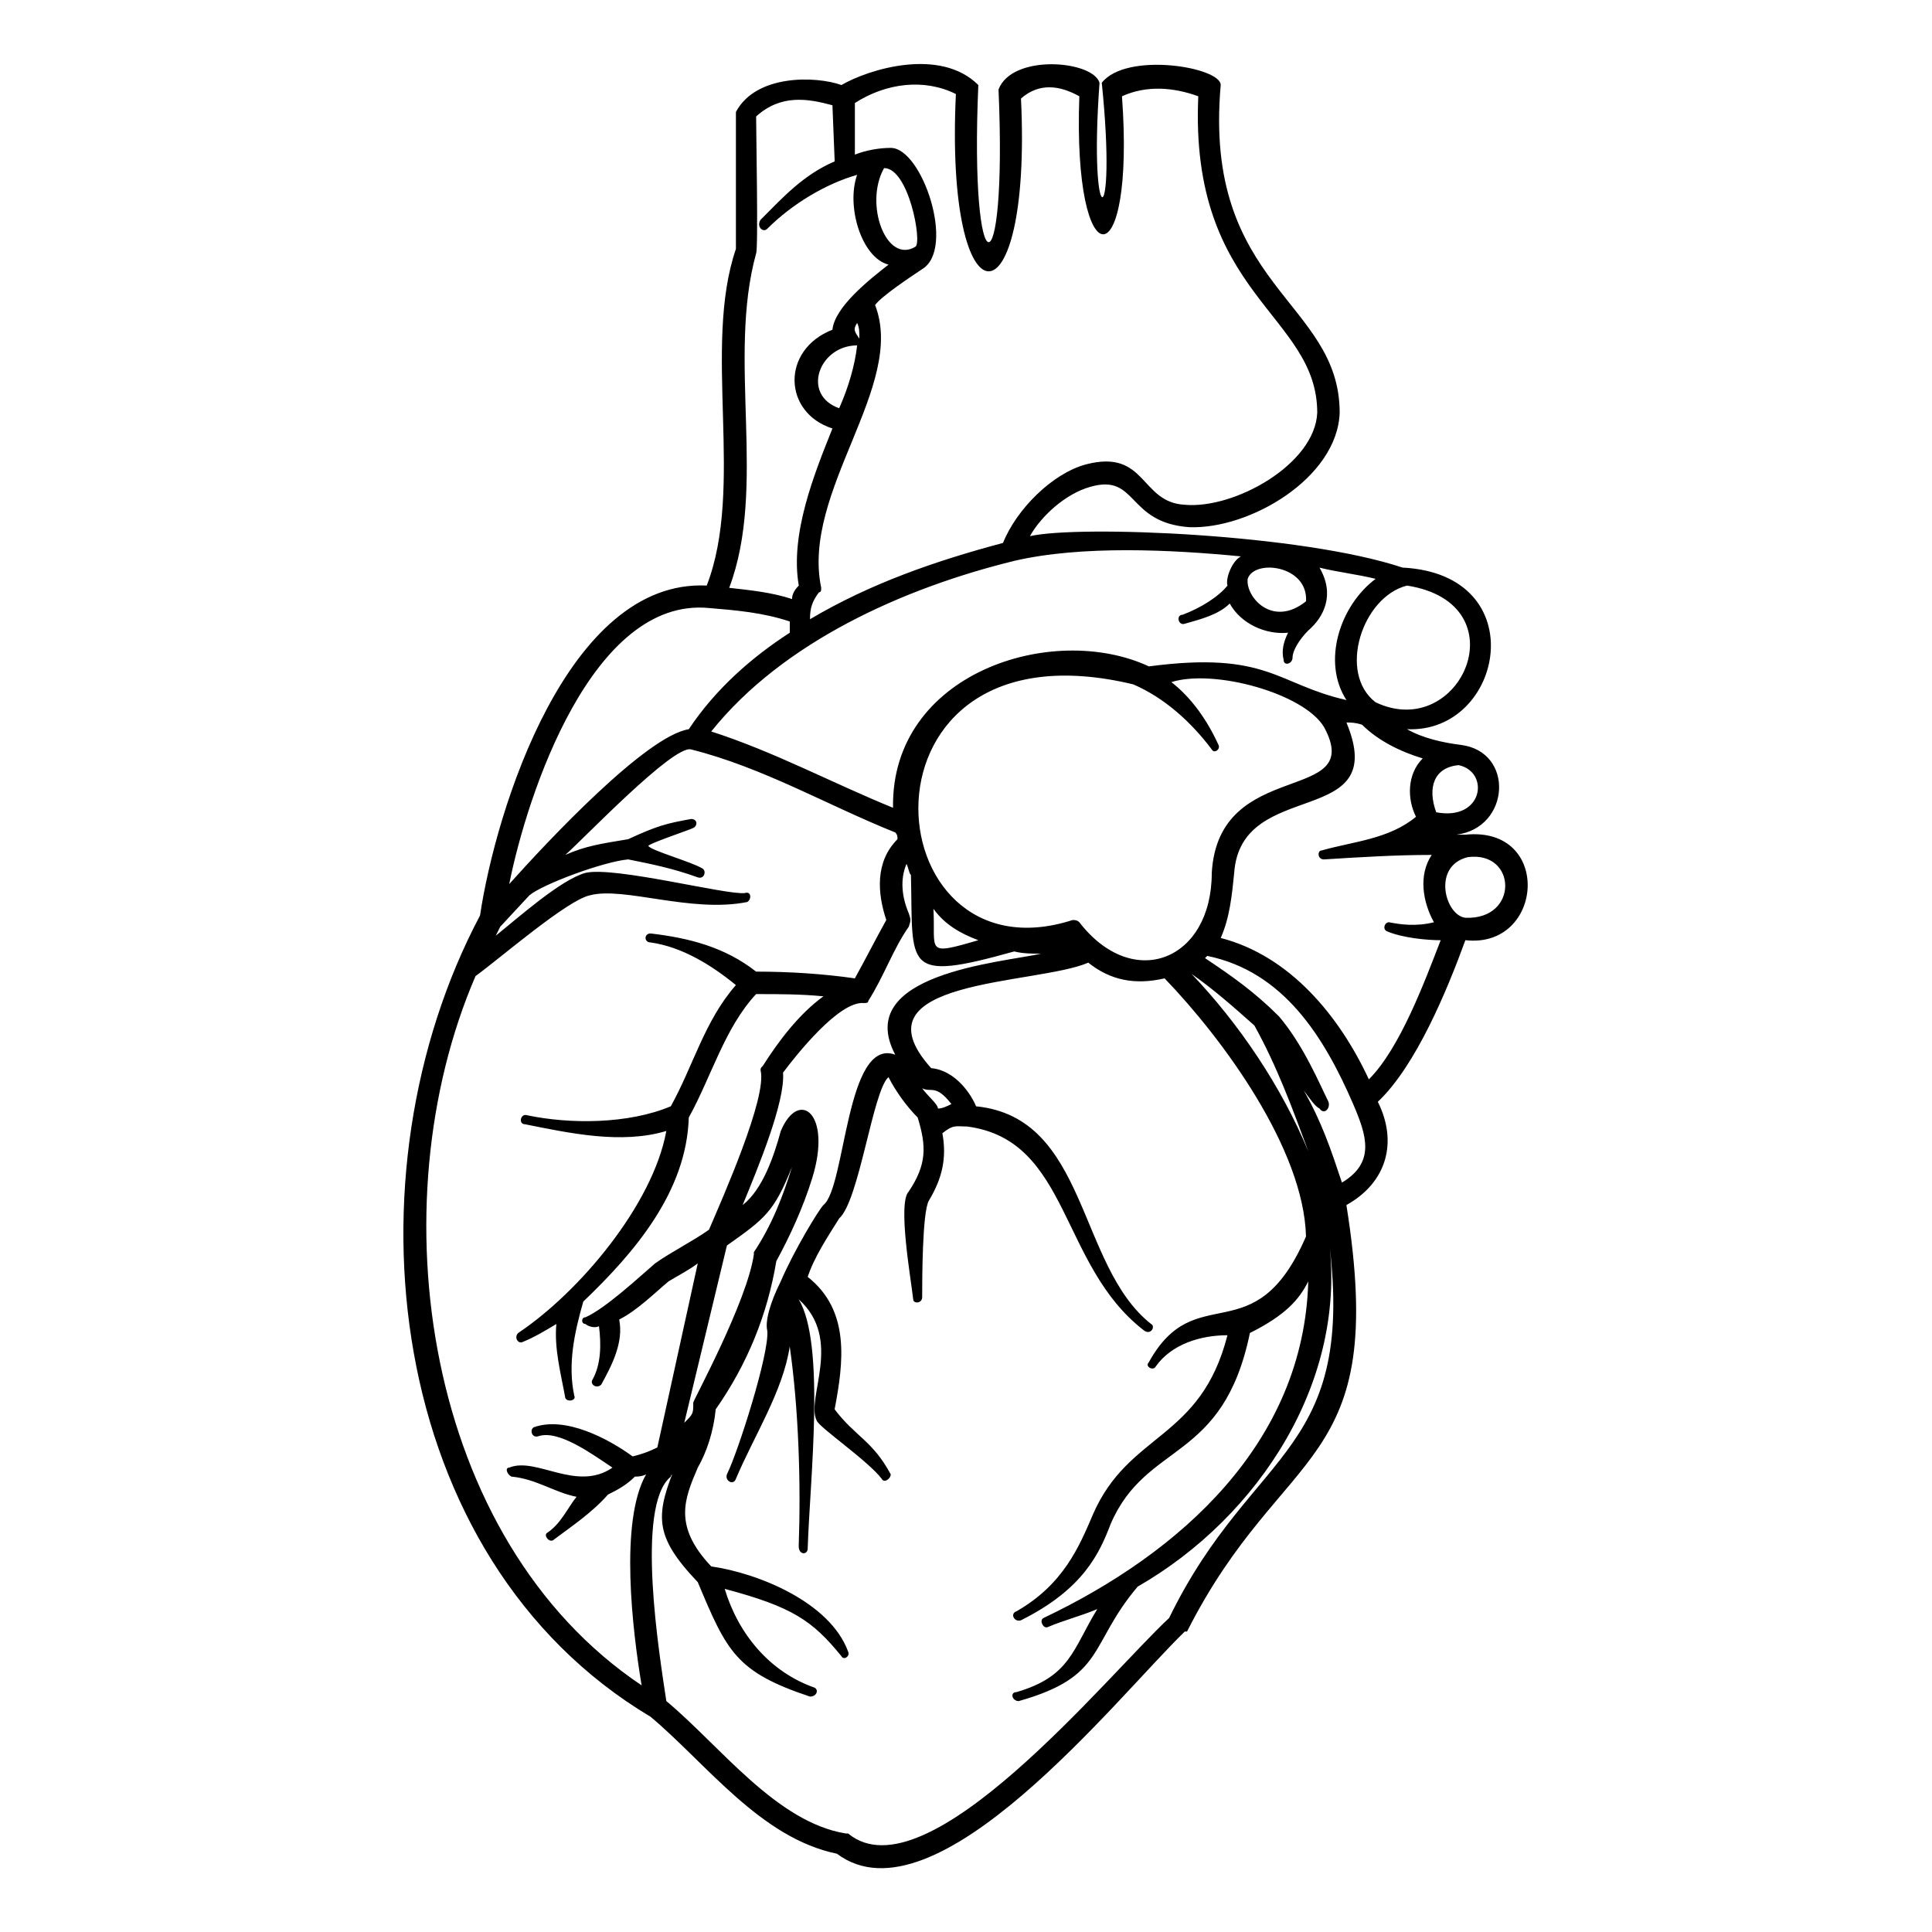 <?xml version="1.0" encoding="UTF-8"?>
<!-- The Best Svg Icon site in the world: iconSvg.co, Visit us! https://iconsvg.co -->
<svg fill="#000000" width="800px" height="800px" version="1.1" viewBox="144 144 512 512" xmlns="http://www.w3.org/2000/svg">
 <path d="m408.62 167.72c3.57-9.516 24.98-7.734 26.766-1.785-2.973 40.449 4.758 40.449 0.594 0 6.543-8.328 31.523-4.164 31.523 0.594-4.758 53.535 31.523 57.102 31.523 86.844-0.594 17.25-23.793 30.93-39.852 30.336-16.656-1.191-13.68-14.277-26.172-10.707-6.543 1.785-13.086 7.734-16.059 13.086 13.086-2.973 71.973-0.594 98.738 8.328 35.094 1.785 26.766 44.016 1.191 42.828 4.164 2.379 9.516 3.57 14.277 4.164 14.277 1.785 13.086 22.008-1.191 23.793h2.379c23.199-2.379 20.82 30.336 0 27.957-4.758 13.086-13.086 33.309-23.199 42.828 5.352 10.707 2.379 21.414-8.328 27.363 11.301 70.781-16.656 62.457-42.23 113.02h-0.594c-17.844 17.25-66.023 78.516-92.195 58.887-20.223-4.164-34.5-23.793-49.371-36.285-70.781-42.23-81.488-143.95-45.207-212.35 4.164-27.957 23.199-89.223 60.078-87.438 10.113-26.172-1.191-63.051 7.734-89.223v-36.285c5.352-10.113 21.414-9.516 27.957-7.137 7.137-4.164 26.172-10.113 36.285 0-2.379 54.723 7.734 55.914 5.352 1.191zm91.008 289.68c8.922-5.352 6.543-12.492 2.973-20.82-7.734-17.844-18.438-35.094-38.664-39.258l-0.594 0.594c7.137 4.758 13.086 8.922 19.629 15.465 6.543 7.734 10.707 17.844 13.086 22.602 0.594 1.785-1.191 3.57-2.379 1.785-1.191-0.594-2.379-2.379-4.164-4.758 4.758 8.328 7.137 15.465 10.113 24.387zm-111.23-24.98c1.191 1.785 4.164 4.164 4.164 5.352 1.191 0 2.379-0.594 3.57-1.191-4.164-5.352-5.352-2.973-7.734-4.164zm-2.973-56.508c-0.594-0.594-0.594-1.785-1.191-2.973-1.785 4.164-1.191 8.922 0.594 13.086 0.594 1.785 0.594 1.785 0 3.57-4.164 5.949-6.543 13.086-10.707 19.629 0 0.594-0.594 0.594-1.191 0.594-6.543-0.594-17.844 13.68-21.414 18.438 0.594 7.734-6.543 24.98-10.707 35.094 5.352-4.164 8.328-13.086 10.113-19.629 4.758-11.301 13.68-4.758 8.328 12.492-2.379 7.734-5.949 15.465-9.516 22.008-2.379 14.277-7.734 27.363-16.059 39.258-0.594 5.949-2.379 11.301-4.758 15.465-3.57 8.328-6.543 15.465 3.57 26.172 12.492 1.785 31.523 9.516 36.285 22.602 0.594 1.191-1.191 2.379-1.785 1.191-7.734-9.516-13.086-13.086-30.93-17.844 3.57 11.895 11.895 22.008 23.793 26.172 1.191 0.594 0.594 2.379-1.191 2.379-19.629-6.543-22.008-11.895-29.742-30.336-11.895-12.492-11.301-17.844-5.352-32.121l-1.191 3.57c-0.594 0-0.594 0.594-0.594 0.594-9.516 7.734-2.973 47.586-1.191 59.48 14.277 11.895 29.145 32.121 47.586 35.094h0.594c20.82 17.25 69-42.23 85.059-57.102 22.602-46.395 51.152-42.828 41.637-105.28 0.594 1.191 0.594 2.973 0.594 4.164 5.352 38.066-18.438 74.352-50.559 92.793-13.086 15.465-8.328 23.793-31.523 30.336-1.785 0-2.379-2.379-0.594-2.379 14.277-4.164 14.871-11.301 21.414-22.008-4.164 1.785-8.922 2.973-13.086 4.758-1.191 0.594-2.379-1.785-1.191-2.379 36.285-17.25 69-46.395 70.188-89.223-2.379 4.758-5.949 8.922-15.465 13.68-7.137 34.5-27.363 28.551-36.879 50.559-2.973 7.734-7.137 17.25-23.793 25.578-1.785 0.594-2.973-1.785-1.191-2.379 12.492-7.137 16.656-17.25 20.223-25.578 9.516-22.008 28.551-19.629 35.688-47.586-7.137 0-14.871 2.379-19.035 8.328-0.594 1.191-2.973 0-1.785-1.191 12.492-22.602 27.957-1.785 41.637-33.309-0.594-23.199-22.008-52.344-37.473-68.402-7.734 1.785-14.277 0.594-20.223-4.164-13.68 5.949-63.051 4.164-41.637 27.957 6.543 0.594 10.707 7.137 11.895 10.113 29.742 2.973 26.766 42.23 46.395 57.695 1.191 0.594 0 2.973-1.785 1.785-22.602-17.25-19.629-50.559-46.992-54.129-2.973 0-3.57-0.594-6.543 1.785 1.191 6.543 0 11.895-3.57 17.844-1.785 2.973-1.785 21.414-1.785 25.578 0 1.785-2.379 1.785-2.379 0.594-0.594-5.352-4.164-25.578-1.191-28.551 4.758-7.137 4.758-11.895 2.379-19.629-2.973-2.973-5.949-7.137-7.734-10.707-4.164 3.57-7.734 32.715-13.086 37.473-2.973 4.758-6.543 10.113-8.328 15.465 11.301 8.922 9.516 22.602 7.137 35.094 5.352 7.137 10.113 8.328 14.871 17.25 0 1.191-1.785 2.379-2.379 1.191-3.57-4.758-16.656-13.68-17.25-15.465-2.973-5.949 7.137-21.414-4.758-32.121 7.137 11.895 2.973 47.586 2.379 66.023 0 1.785-2.379 1.785-2.379-0.594 0.594-16.656 0-36.285-2.379-52.938-1.785 11.895-9.516 23.793-14.277 35.094-0.594 1.785-2.973 0.594-2.379-1.191 2.973-5.949 11.301-32.121 10.707-38.066-0.594-2.379 0.594-7.137 3.57-13.086 3.57-8.328 10.113-19.035 11.301-20.223 5.949-4.758 5.949-44.609 19.035-39.852-11.301-21.414 27.957-24.387 38.664-26.766-2.379 0-4.758 0-7.137-0.594-29.742 8.328-26.766 4.164-27.363-20.223zm-13.68-142.16c0-1.785 0-2.973-0.594-4.164-1.191 1.785-0.594 2.379 0.594 4.164zm-5.352 18.438c2.379-5.352 4.164-11.301 4.758-16.656-10.113 0-14.871 13.086-4.758 16.656zm11.895-63.645c-5.352 9.516 0.594 25.578 8.328 20.82 1.785-1.191-1.785-20.82-8.328-20.82zm24.98 204.62c-4.758-1.785-8.922-4.164-11.895-8.328 0.594 11.301-2.379 12.492 11.895 8.328zm-124.32-14.871c10.113-11.301 36.285-39.258 47.586-41.043 7.137-10.707 16.656-19.035 26.766-25.578v-2.973c-7.137-2.379-14.277-2.973-21.414-3.57-30.93-2.973-48.18 49.371-52.938 73.164zm83.273 29.742c-5.949-0.594-11.895-0.594-17.844-0.594-8.328 8.922-11.895 22.008-17.844 32.715-0.594 19.629-14.277 35.688-27.957 48.773-2.379 8.328-4.164 16.656-2.379 24.98 0.594 1.191-1.785 1.785-2.379 0.594-1.191-6.543-2.973-13.086-2.379-19.629-2.973 1.785-5.949 3.57-8.922 4.758-1.191 0.594-2.379-1.191-1.191-2.379 16.059-10.707 35.688-33.906 39.258-53.535-11.895 3.57-25.578 0.594-37.473-1.785-1.785 0-1.191-2.973 0.594-2.379 11.301 2.379 26.766 2.379 38.066-2.379 5.949-10.707 8.922-22.602 17.25-32.121-6.543-5.352-14.277-10.113-22.602-11.301-1.785 0-1.785-2.379 0-2.379 10.113 1.191 19.629 3.57 27.957 10.113 8.922 0 17.844 0.594 26.172 1.785 2.973-5.352 5.352-10.113 8.328-15.465-2.379-7.137-2.973-15.465 2.973-21.414 0-0.594 0-1.191-0.594-1.785-17.844-7.137-35.094-17.25-54.129-22.008-4.758-1.191-28.551 23.793-33.309 27.957 5.352-2.379 9.516-2.973 16.656-4.164 7.734-3.57 10.113-4.164 16.656-5.352 1.785 0 1.785 1.785 0.594 2.379s-11.895 4.164-11.895 4.758c0.594 1.191 11.301 4.164 14.277 5.949 1.191 0.594 0.594 2.973-1.191 2.379-6.543-2.379-12.492-3.57-18.438-4.758-6.543 0.594-22.602 6.543-26.172 9.516l-7.734 8.328-1.191 2.379c5.949-4.758 17.25-14.871 23.793-16.656 7.734-1.785 37.473 5.949 42.23 5.352 1.785-0.594 1.785 1.785 0.594 2.379-14.871 2.973-32.715-4.164-41.637-1.785-5.949 1.191-23.793 16.656-30.336 21.414-26.172 60.672-13.68 149.3 44.016 187.96-2.379-14.277-5.949-43.422 1.191-55.914-1.191 0.594-2.379 0.594-2.973 0.594-2.379 2.379-4.758 3.57-7.137 4.758-4.164 4.758-9.516 8.328-14.277 11.895-1.191 1.191-2.973-1.191-1.785-1.785 3.57-2.379 5.352-6.543 7.734-9.516-5.949-1.191-10.707-4.758-17.25-5.352-1.191-0.594-1.785-2.379-0.594-2.379 7.137-2.973 17.844 6.543 27.363 0-5.352-3.57-14.277-10.113-19.629-8.328-1.785 0.594-2.379-1.785-1.191-2.379 8.328-2.973 19.629 2.973 26.172 7.734 2.379-0.594 4.164-1.191 6.543-2.379l10.707-48.773c-2.379 1.785-4.758 2.973-7.734 4.758-3.57 2.973-8.328 7.734-13.086 10.113 1.191 5.949-1.785 11.895-4.758 17.25-1.191 1.191-2.973 0-2.379-1.191 2.379-4.164 2.379-9.516 1.785-14.277-1.191 0.594-2.973 0-3.57-0.594-1.191 0-1.191-1.785 0-1.785 5.352-2.379 14.277-10.707 18.438-14.277 4.164-2.973 10.113-5.949 14.277-8.922 3.57-8.328 15.465-35.094 13.68-42.23 0-0.594 0-0.594 0.594-1.191 4.164-6.543 9.516-13.68 16.059-18.438zm-25.578 66.023-11.301 46.992c2.379-2.379 2.379-2.379 2.379-5.352 0-0.594 14.277-26.766 16.059-39.258v-0.594c4.758-7.137 7.734-14.871 10.113-22.602-4.758 11.895-7.137 13.68-17.25 20.82zm154.06-24.98c-4.164-11.301-8.328-22.602-14.277-33.309-5.352-4.758-10.707-9.516-16.656-13.68 12.492 13.086 23.793 29.742 30.93 46.992zm10.113-113.61c11.895 28.551-27.957 14.277-29.742 39.852-0.594 5.949-1.191 11.895-3.57 17.25 18.438 4.758 31.523 20.82 39.258 37.473 8.328-8.328 14.871-26.172 19.035-36.879-3.57 0-10.113-0.594-14.277-2.379-1.191-0.594-0.594-2.379 0.594-2.379 2.973 0.594 7.137 1.191 11.895 0-2.973-5.352-4.164-12.492-0.594-17.844-9.516 0-19.035 0.594-28.551 1.191-1.785 0-1.785-2.379-0.594-2.379 8.328-2.379 17.844-2.973 24.98-8.922-2.379-4.758-2.379-11.301 1.785-15.465-5.949-1.785-11.895-4.758-16.059-8.922-1.785-0.594-2.973-0.594-4.164-0.594zm32.121 35.688c-9.516 2.379-5.949 15.465-0.594 16.059 14.277 0.594 13.68-17.844 0.594-16.059zm-2.379-24.387c-6.543 0.594-8.328 5.949-5.949 12.492 12.492 2.379 14.277-10.707 5.949-12.492zm-22.008-16.656c22.602 10.707 38.664-26.172 8.328-30.93-11.895 2.973-18.438 23.199-8.328 30.93zm-18.438-26.766c0.594-9.516-13.68-11.301-15.465-5.949-0.594 4.758 6.543 13.086 15.465 5.949zm-35.688 21.414c5.352 4.164 9.516 10.113 12.492 16.656 0.594 1.191-1.191 2.379-1.785 1.191-5.352-7.137-12.492-13.68-20.82-17.25-76.73-18.438-69.594 79.707-16.059 62.457 0.594 0 1.191 0 1.785 0.594 14.277 18.438 35.094 10.113 35.094-13.086 1.785-30.93 41.043-17.844 29.742-38.664-5.352-8.922-29.145-15.465-40.449-11.895zm-121.94 13.086c16.656 5.352 32.121 13.68 48.18 20.223-0.594-35.688 42.23-49.371 67.809-37.473 31.523-4.164 33.906 4.758 52.344 8.922-6.543-10.113-1.785-24.98 7.734-32.121-4.758-1.191-10.113-1.785-14.871-2.973 4.164 7.137 1.191 13.086-2.973 16.656-2.379 2.379-4.164 5.352-4.164 7.137s-2.379 2.379-2.379 0.594c-0.594-2.379 0-4.758 1.191-7.137-5.949 0.594-12.492-2.379-15.465-7.734-2.973 2.973-7.734 4.164-11.895 5.352-1.785 0.594-2.379-2.379-0.594-2.379 4.758-1.785 9.516-4.758 11.895-7.734-0.594-1.785 1.191-6.543 3.57-7.734-18.438-1.785-42.23-2.973-60.078 1.191-29.145 7.137-61.266 21.414-80.301 45.207zm64.836-168.93c-8.328-4.164-18.438-2.973-26.766 2.379v13.68c2.973-1.191 6.543-1.785 9.516-1.785 8.328 0 17.25 26.766 8.328 32.121-3.57 2.379-10.707 7.137-12.492 9.516 8.328 21.414-19.629 49.371-14.277 74.945 0 0.594 0 1.191-0.594 1.191-1.785 2.379-2.379 4.164-2.379 7.137 16.059-9.516 33.309-15.465 51.152-20.223 3.57-8.922 13.086-18.438 22.008-20.82 16.059-4.164 14.277 10.113 26.172 10.707 13.086 1.191 34.5-10.707 35.094-24.387 0-26.172-33.906-30.93-31.523-83.867-6.543-2.379-13.68-2.973-20.223 0 3.57 48.773-13.086 48.773-11.301 0-5.352-2.973-10.707-3.57-15.465 0.594 2.973 61.266-20.223 61.266-17.25-1.191zm-32.715 88.629c-13.086-4.164-13.68-20.82 0-26.172 0.594-5.949 9.516-13.086 14.871-17.25-7.137-1.785-11.301-15.465-8.328-23.793-8.328 2.379-17.25 7.734-23.793 14.277-1.191 1.191-2.973-0.594-1.785-2.379 5.949-5.949 11.301-11.895 19.629-15.465l-0.594-14.871c-6.543-1.785-13.68-2.973-20.223 2.973 0 4.164 0.594 35.094 0 36.285-7.734 27.957 2.973 61.859-7.137 88.629 5.352 0.594 11.301 1.191 16.656 2.973 0-1.191 0.594-2.379 1.785-3.57-2.379-13.68 4.164-29.742 8.922-41.637z"/>
</svg>